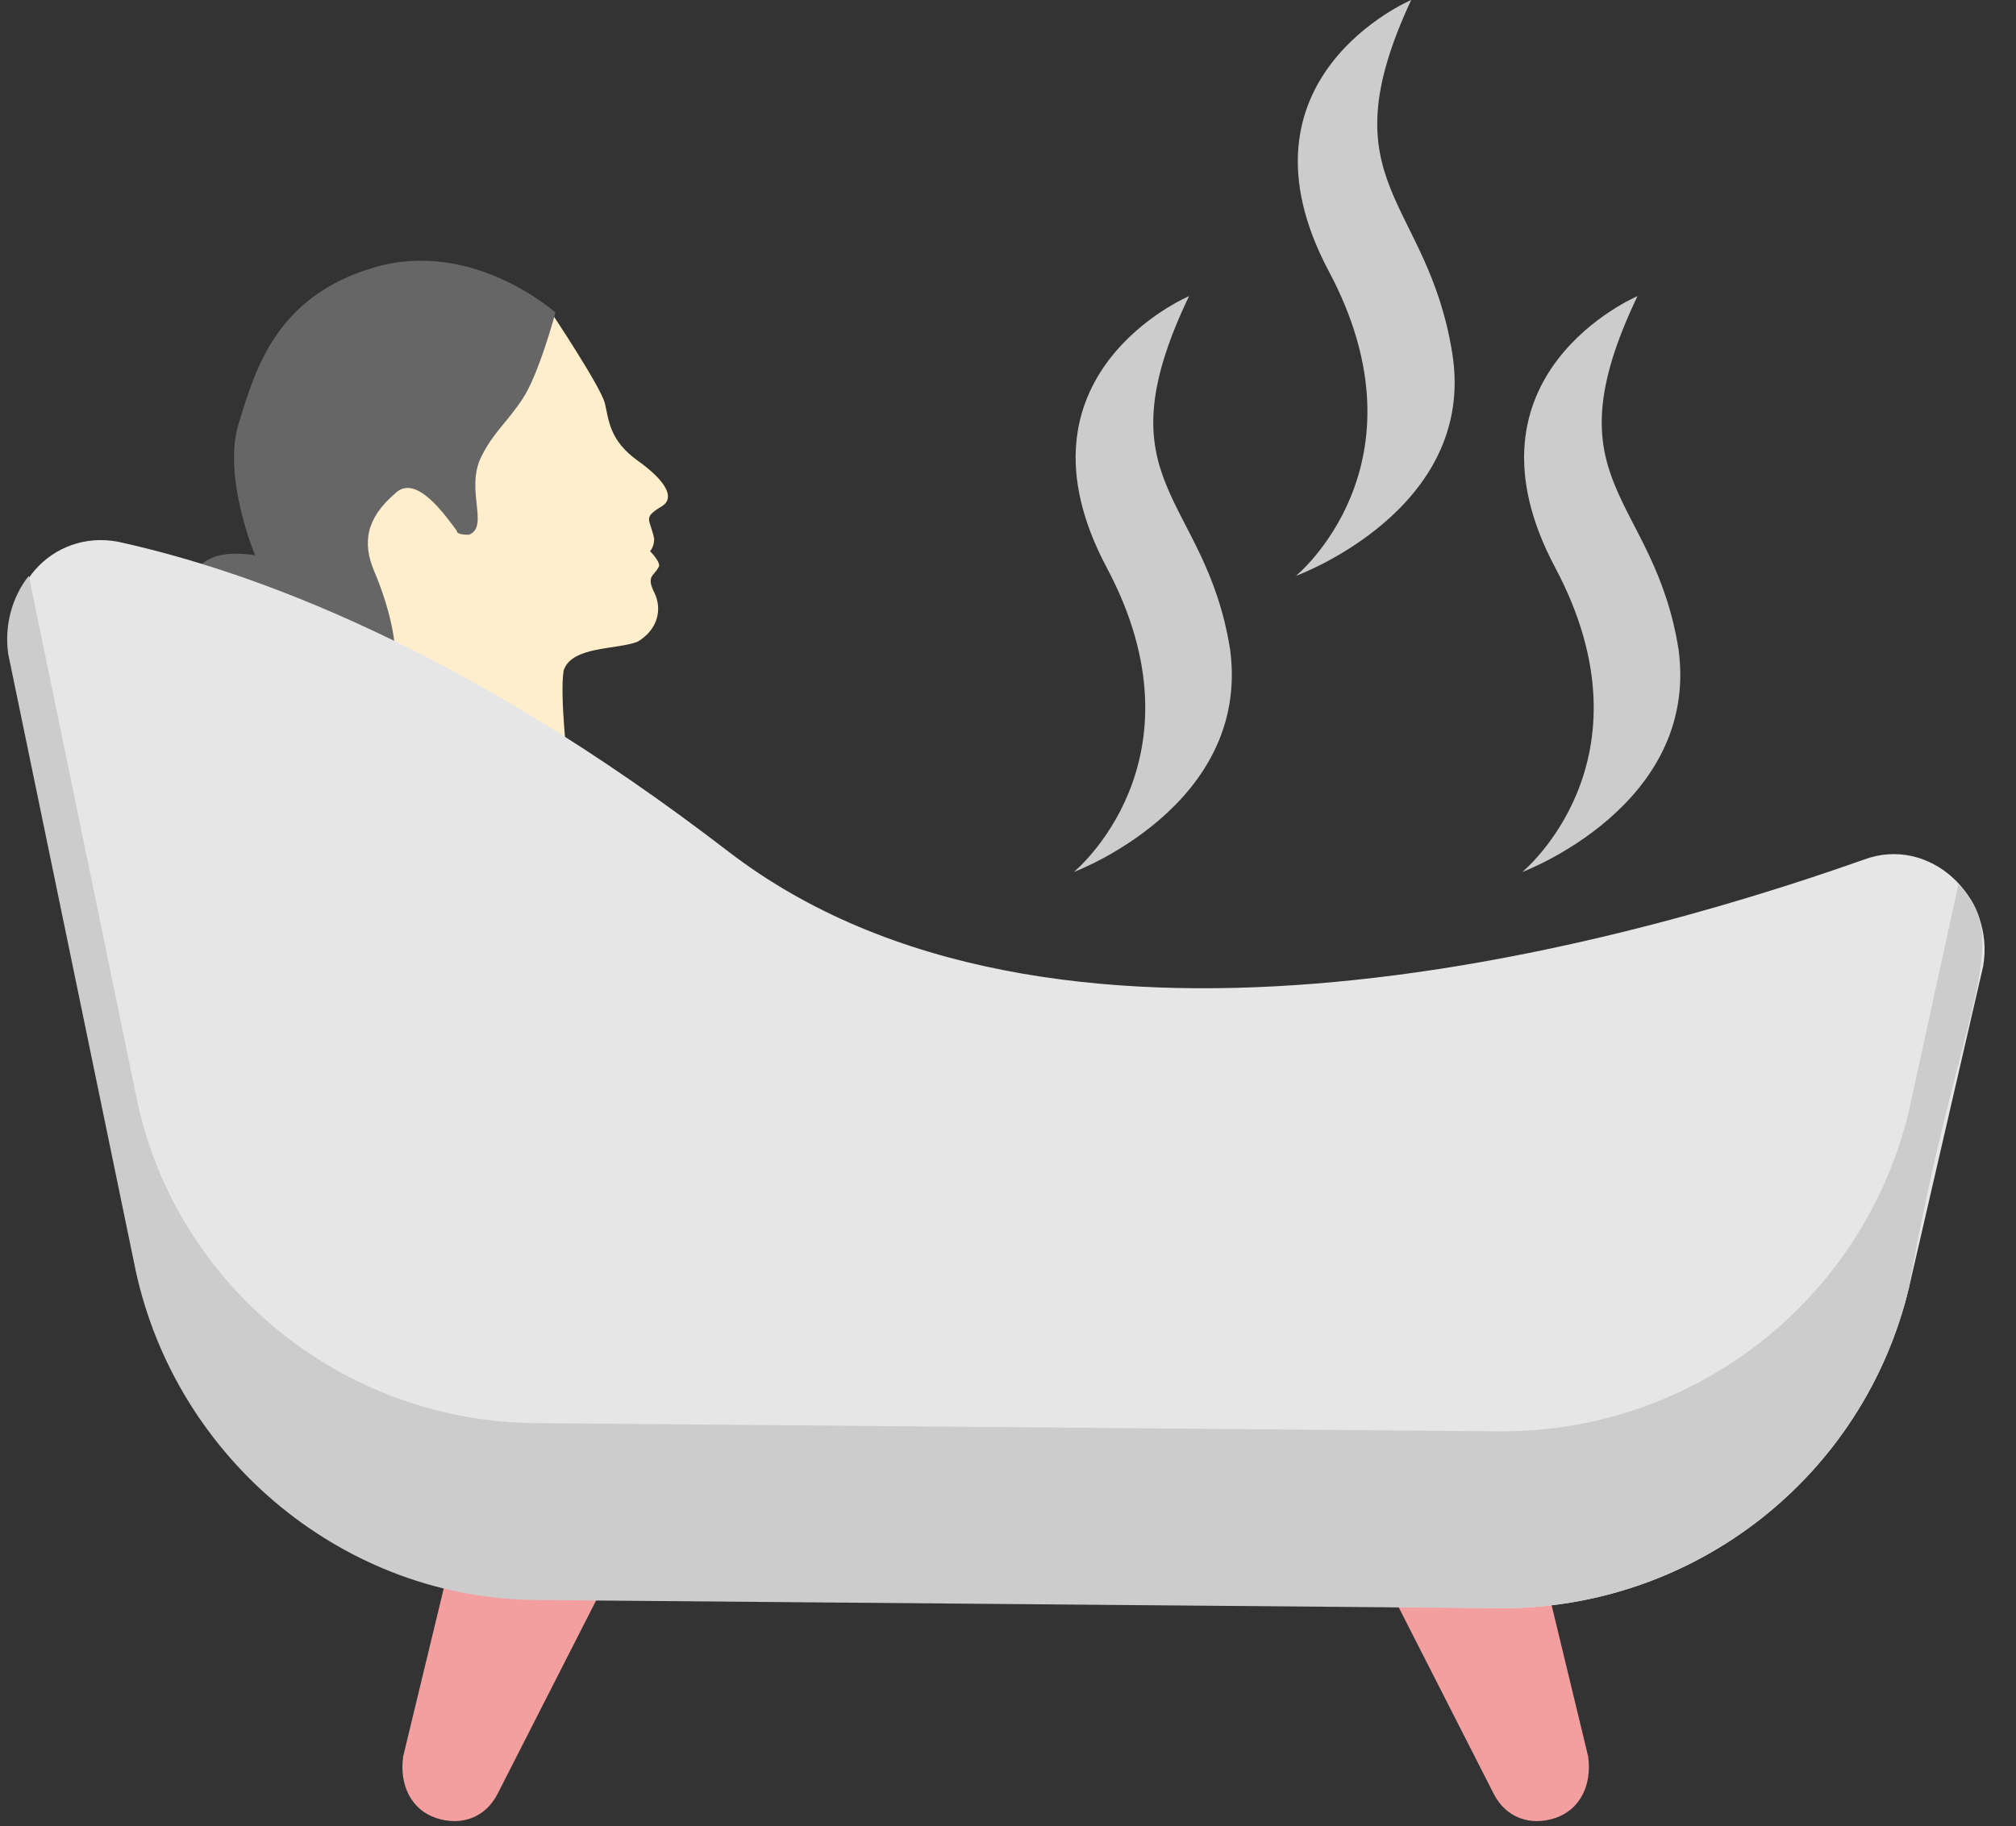 <?xml version="1.0" encoding="UTF-8" standalone="no"?><svg xmlns="http://www.w3.org/2000/svg" xmlns:xlink="http://www.w3.org/1999/xlink" fill="#000000" height="44.4" preserveAspectRatio="xMidYMid meet" version="1" viewBox="0.8 2.9 49.0 44.4" width="49" zoomAndPan="magnify"><rect x="0.8" y="2.9" width="49.0" height="44.4" fill="#333333" stroke="none"/><g><g fill="#f49f9f" id="change1_1"><path d="M34.4,41.2l2.7,5.3c0.3,0.6,0.9,0.8,1.5,0.6s0.9-0.8,0.8-1.5L38,39.8L34.4,41.2z"/><path d="M15.6,41.2l-2.7,5.3c-0.3,0.6-0.9,0.8-1.5,0.6s-0.9-0.8-0.8-1.5l1.4-5.8L15.6,41.2z"/></g><g><g id="change2_1"><path d="M14.2,10.5c0,0,1.2,1.8,1.3,2.2s0.1,0.9,0.8,1.4s0.9,0.9,0.6,1.1c-0.5,0.3-0.3,0.3-0.2,0.8 c0,0.2-0.1,0.3-0.1,0.3s0.3,0.3,0.2,0.4c-0.1,0.2-0.3,0.2-0.1,0.6s0.1,0.9-0.4,1.2c-0.5,0.2-1.6,0.1-1.8,0.7 c-0.1,0.6,0.1,2.3,0.1,2.3l-4.5,1.6c0,0,0.4-2.2-0.1-3.1l-0.4-0.9l-1-1.8l0.1-3.2l2.5-3.1L14.2,10.5z" fill="#ffeecc"/></g><g id="change3_1"><path d="M7,16.4c0,0-0.8-1.9-0.4-3.2s0.9-3.1,3.3-3.8s4.4,1.1,4.4,1.1s-0.4,1.5-0.8,2.1s-0.7,0.8-1,1.4 c-0.4,0.8,0.2,1.7-0.3,1.9c-0.1,0-0.3,0-0.3-0.1c-0.3-0.4-1-1.4-1.5-0.9c-0.7,0.6-0.8,1.2-0.5,1.9s0.7,2,0.4,2.6s-0.7-0.3-0.7-0.3 s-0.4-0.5-0.5-0.4s0.1,1.2-1,1.1c-1.1,0-2.3-1.5-2.4-1.8C5.3,17.6,5.1,16.1,7,16.4z" fill="#666666"/></g></g><g id="change4_1"><path d="M46.1,23.8c-6.5,2.3-19.8,5.8-27.6-0.2c-6.5-5-11.6-6.8-14.7-7.5c-1.6-0.4-3,1-2.6,2.6l3.1,15 c1,4.6,5,8,9.8,8L37.3,42c4.7,0,8.8-3.2,9.9-7.8l1.8-7.8C49.3,24.7,47.7,23.2,46.1,23.8z" fill="#e6e6e6"/></g><g fill="#cccccc" id="change5_1"><path d="M47.2,34.2C46.1,38.8,42,42,37.3,42l-23.4-0.2c-4.7,0-8.8-3.4-9.8-8L1,18.8 c-0.1-0.7,0.1-1.4,0.5-1.9l2.6,12.6c0.9,4.6,5,8,9.8,8l23.4,0.2c4.7,0,8.8-3.2,9.9-7.8l1.2-5.5C49.8,25.8,48.4,27.4,47.2,34.2z"/><path d="M29.7,10.1c0,0-4.5,1.9-2,6.6s-0.8,7.4-0.8,7.4s4.3-1.6,3.8-5.4C30.1,14.9,27.5,14.7,29.7,10.1z"/><path d="M40.6,10.1c0,0-4.5,1.9-2,6.6s-0.8,7.4-0.8,7.4s4.3-1.6,3.8-5.4C41,14.9,38.4,14.7,40.6,10.1z"/><path d="M36.1,11.5c-0.6-3.8-3.1-4.1-1-8.6c0,0-4.5,1.9-2,6.6s-0.8,7.4-0.8,7.4S36.7,15.3,36.1,11.5z"/></g></g></svg>